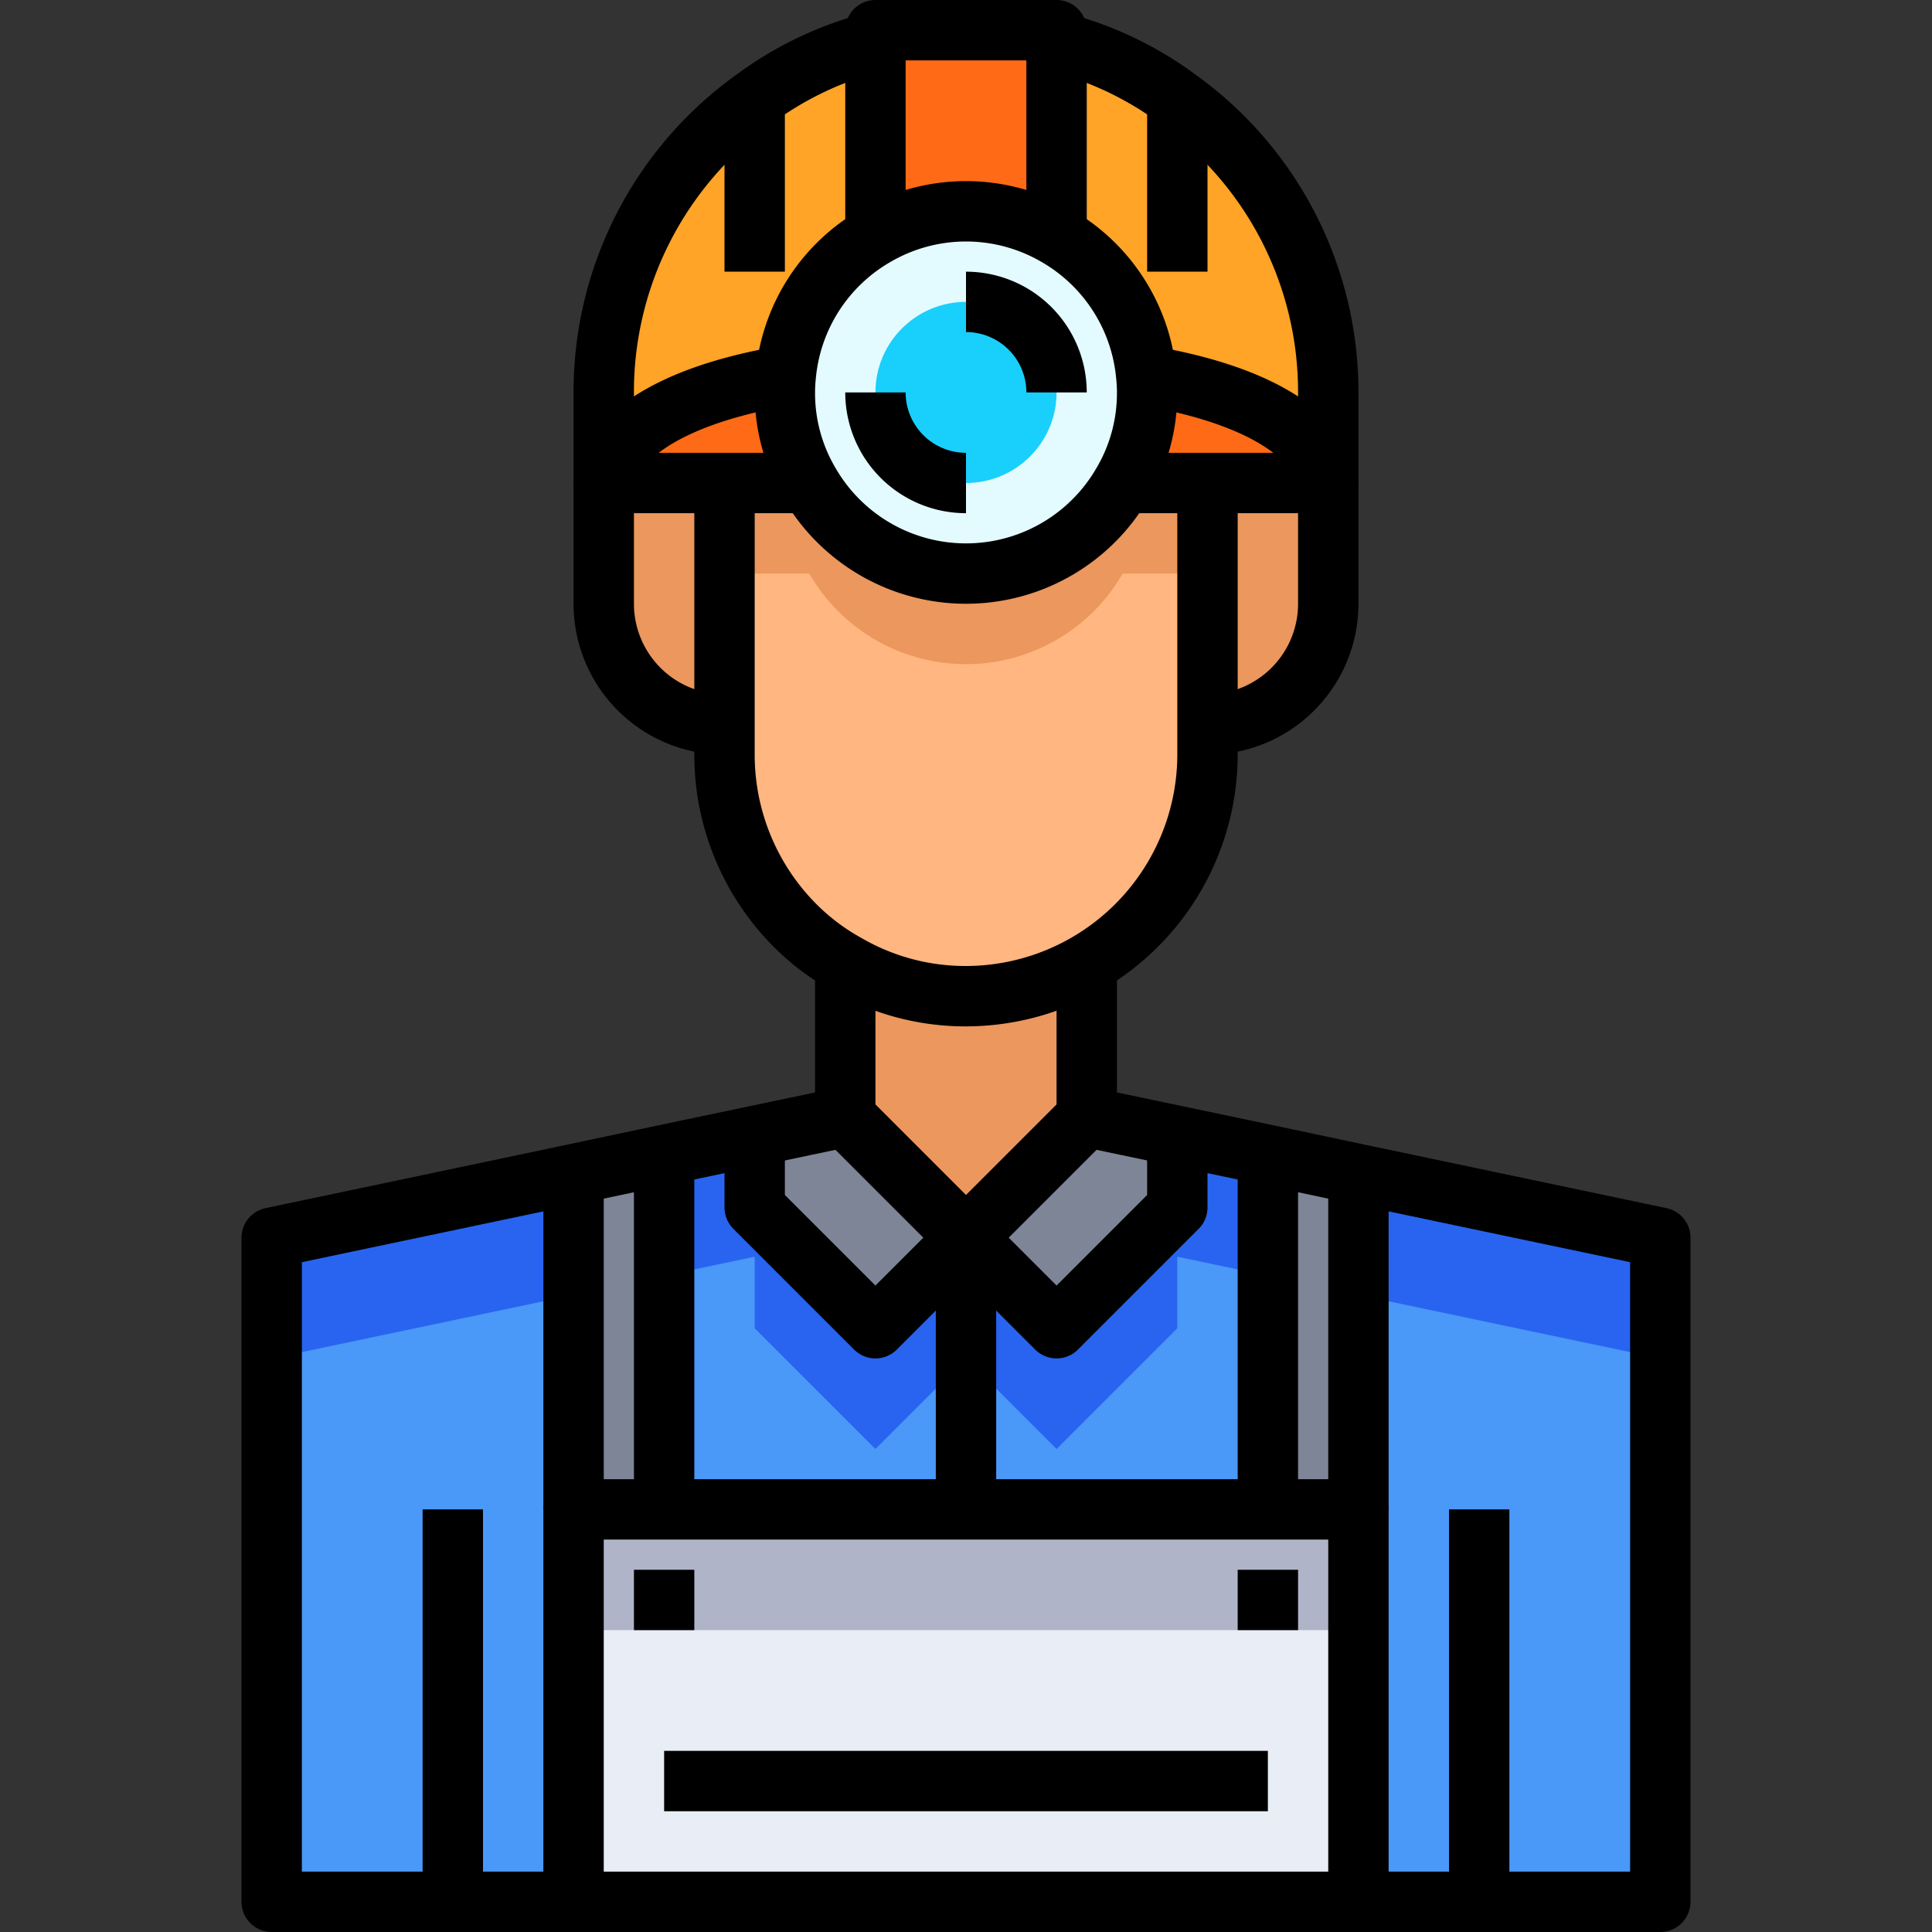 <?xml version="1.0"?><svg viewBox="0 0 64 64" xmlns="http://www.w3.org/2000/svg"><rect x="0" y="0" width="64" height="64" fill="#333333" stroke="none"/><title/><g data-name="24-Miner" id="_24-Miner"><path d="M24,16v8a4,4,0,0,1-4-4V16Z" style="fill:#eb975d"/><path d="M44,16v4a4,4,0,0,1-4,4V16Z" style="fill:#eb975d"/><path d="M28,37V32l.04-.06A7.843,7.843,0,0,0,32,33a7.954,7.954,0,0,0,3.97-1.06L36,32v5l-4,4Z" style="fill:#eb975d"/><path d="M40,16v9a8.013,8.013,0,0,1-8,8,7.843,7.843,0,0,1-3.96-1.06,7.585,7.585,0,0,1-1.7-1.28A8.014,8.014,0,0,1,24,25V16h2.81a5.989,5.989,0,0,0,10.38,0Z" style="fill:#ffb680"/><path d="M37.19,16a5.989,5.989,0,0,1-10.38,0H24v3h2.81a5.989,5.989,0,0,0,10.38,0H40V16Z" style="fill:#eb975d"/><polygon points="39 37.63 39 40 35 44 32 41 36 37 39 37.63" style="fill:#7e8596"/><polygon points="32 41 29 44 25 40 25 37.63 28 37 32 41" style="fill:#7e8596"/><polygon points="22 38.26 22 50 19 50 19 39 18.98 38.9 22 38.26" style="fill:#7e8596"/><polygon points="45 39 45 50 42 50 42 38.26 45.02 38.9 45 39" style="fill:#7e8596"/><polygon points="19 50 22 50 32 50 42 50 45 50 45 63 19 63 19 50" style="fill:#e9edf5"/><polygon points="42 50 32 50 22 50 19 50 19 54 22 54 32 54 42 54 45 54 45 50 42 50" style="fill:#afb4c8"/><path d="M37.97,12.44A5.115,5.115,0,0,1,38,13a5.857,5.857,0,0,1-.81,3,5.989,5.989,0,0,1-10.38,0A5.857,5.857,0,0,1,26,13a5.115,5.115,0,0,1,.03-.56A5.968,5.968,0,0,1,29,7.81a5.961,5.961,0,0,1,6,0A5.968,5.968,0,0,1,37.97,12.44Z" style="fill:#e3fbff"/><path d="M26.81,16H20s0-2.53,6.03-3.56A5.115,5.115,0,0,0,26,13,5.857,5.857,0,0,0,26.81,16Z" style="fill:#fe6a16"/><path d="M37.97,12.44C44,13.47,44,16,44,16H37.19A5.857,5.857,0,0,0,38,13,5.115,5.115,0,0,0,37.97,12.44Z" style="fill:#fe6a16"/><path d="M35,1.38V7.81a5.961,5.961,0,0,0-6,0V1h6Z" style="fill:#fe6a16"/><path d="M25,3.27a11.425,11.425,0,0,1,4-1.89V7.81a5.968,5.968,0,0,0-2.97,4.63C20,13.47,20,16,20,16V13A11.928,11.928,0,0,1,25,3.27Z" style="fill:#ffa426"/><path d="M37.97,12.44A5.968,5.968,0,0,0,35,7.81V1.38a11.425,11.425,0,0,1,4,1.89A11.928,11.928,0,0,1,44,13v3S44,13.47,37.97,12.44Z" style="fill:#ffa426"/><polygon points="15 63 9 63 9 41 18.98 38.9 19 39 19 50 19 63 15 63" style="fill:#4a98f7"/><polygon points="49 63 45 63 45 50 45 39 45.02 38.9 55 41 55 63 49 63" style="fill:#4a98f7"/><polygon points="22 50 22 38.26 25 37.63 25 40 29 44 32 41 32 50 22 50" style="fill:#4a98f7"/><polygon points="39 40 39 37.63 42 38.26 42 50 32 50 32 41 35 44 39 40" style="fill:#4a98f7"/><polygon points="18.98 38.9 9 41 9 45 18.98 42.9 19 43 19 39 18.98 38.9" style="fill:#2864f0"/><polygon points="45.02 38.9 45 39 45 43 45.02 42.9 55 45 55 41 45.02 38.9" style="fill:#2864f0"/><polygon points="29 44 25 40 25 37.63 22 38.26 22 42.26 25 41.63 25 44 29 48 32 45 32 41 29 44" style="fill:#2864f0"/><polygon points="39 37.63 39 40 35 44 32 41 32 45 35 48 39 44 39 41.63 42 42.26 42 38.26 39 37.63" style="fill:#2864f0"/><circle cx="32" cy="13" r="3" style="fill:#19cffc"/><path d="M24,16v9a8.014,8.014,0,0,0,2.34,5.66,7.585,7.585,0,0,0,1.7,1.28A7.843,7.843,0,0,0,32,33a8.013,8.013,0,0,0,8-8V16" style="fill:none;stroke:#000;stroke-linejoin:round;stroke-width:2px"/><path d="M26.03,12.44C20,13.47,20,16,20,16V13a11.928,11.928,0,0,1,5-9.73,11.425,11.425,0,0,1,4-1.89" style="fill:none;stroke:#000;stroke-linejoin:round;stroke-width:2px"/><path d="M35,1.38a11.425,11.425,0,0,1,4,1.89A11.928,11.928,0,0,1,44,13v3s0-2.53-6.03-3.56" style="fill:none;stroke:#000;stroke-linejoin:round;stroke-width:2px"/><path d="M24,24a4,4,0,0,1-4-4V16h6.81" style="fill:none;stroke:#000;stroke-linejoin:round;stroke-width:2px"/><path d="M37.19,16H44v4a4,4,0,0,1-4,4" style="fill:none;stroke:#000;stroke-linejoin:round;stroke-width:2px"/><polyline points="45 63 49 63 55 63 55 41 45.02 38.9 42 38.26 39 37.63 36 37 36 32" style="fill:none;stroke:#000;stroke-linejoin:round;stroke-width:2px"/><polyline points="28 32 28 37 25 37.63 22 38.26 18.98 38.9 9 41 9 63 15 63 19 63" style="fill:none;stroke:#000;stroke-linejoin:round;stroke-width:2px"/><polyline points="28 37 32 41 36 37" style="fill:none;stroke:#000;stroke-linejoin:round;stroke-width:2px"/><polyline points="39 37 39 37.63 39 40 35 44 32 41 29 44 25 40 25 37.63 25 37" style="fill:none;stroke:#000;stroke-linejoin:round;stroke-width:2px"/><line style="fill:none;stroke:#000;stroke-linejoin:round;stroke-width:2px" x1="49" x2="49" y1="63" y2="50"/><line style="fill:none;stroke:#000;stroke-linejoin:round;stroke-width:2px" x1="15" x2="15" y1="63" y2="50"/><polyline points="29 7.81 29 1.38 29 1 35 1 35 1.38 35 7.81" style="fill:none;stroke:#000;stroke-linejoin:round;stroke-width:2px"/><polyline points="39 3 39 3.27 39 9" style="fill:none;stroke:#000;stroke-linejoin:round;stroke-width:2px"/><polyline points="25 3 25 3.27 25 9" style="fill:none;stroke:#000;stroke-linejoin:round;stroke-width:2px"/><path d="M37.97,12.44A5.115,5.115,0,0,1,38,13a5.857,5.857,0,0,1-.81,3,5.989,5.989,0,0,1-10.38,0A5.857,5.857,0,0,1,26,13a5.115,5.115,0,0,1,.03-.56A5.968,5.968,0,0,1,29,7.81a5.961,5.961,0,0,1,6,0A5.968,5.968,0,0,1,37.97,12.44Z" style="fill:none;stroke:#000;stroke-linejoin:round;stroke-width:2px"/><path d="M35,13a3,3,0,0,0-3-3" style="fill:none;stroke:#000;stroke-linejoin:round;stroke-width:2px"/><path d="M29,13a3,3,0,0,0,3,3" style="fill:none;stroke:#000;stroke-linejoin:round;stroke-width:2px"/><polygon points="45 50 42 50 32 50 22 50 19 50 19 63 45 63 45 50" style="fill:none;stroke:#000;stroke-linejoin:round;stroke-width:2px"/><line style="fill:none;stroke:#000;stroke-linejoin:round;stroke-width:2px" x1="19" x2="19" y1="50" y2="39"/><polyline points="22 50 22 38.26 22 38" style="fill:none;stroke:#000;stroke-linejoin:round;stroke-width:2px"/><line style="fill:none;stroke:#000;stroke-linejoin:round;stroke-width:2px" x1="45" x2="45" y1="50" y2="39"/><polyline points="42 50 42 38.26 42 38" style="fill:none;stroke:#000;stroke-linejoin:round;stroke-width:2px"/><line style="fill:none;stroke:#000;stroke-linejoin:round;stroke-width:2px" x1="22" x2="42" y1="59" y2="59"/><line style="fill:none;stroke:#000;stroke-linejoin:round;stroke-width:2px" x1="21" x2="23" y1="53" y2="53"/><line style="fill:none;stroke:#000;stroke-linejoin:round;stroke-width:2px" x1="41" x2="43" y1="53" y2="53"/><line style="fill:none;stroke:#000;stroke-linejoin:round;stroke-width:2px" x1="32" x2="32" y1="41" y2="50"/></g></svg>